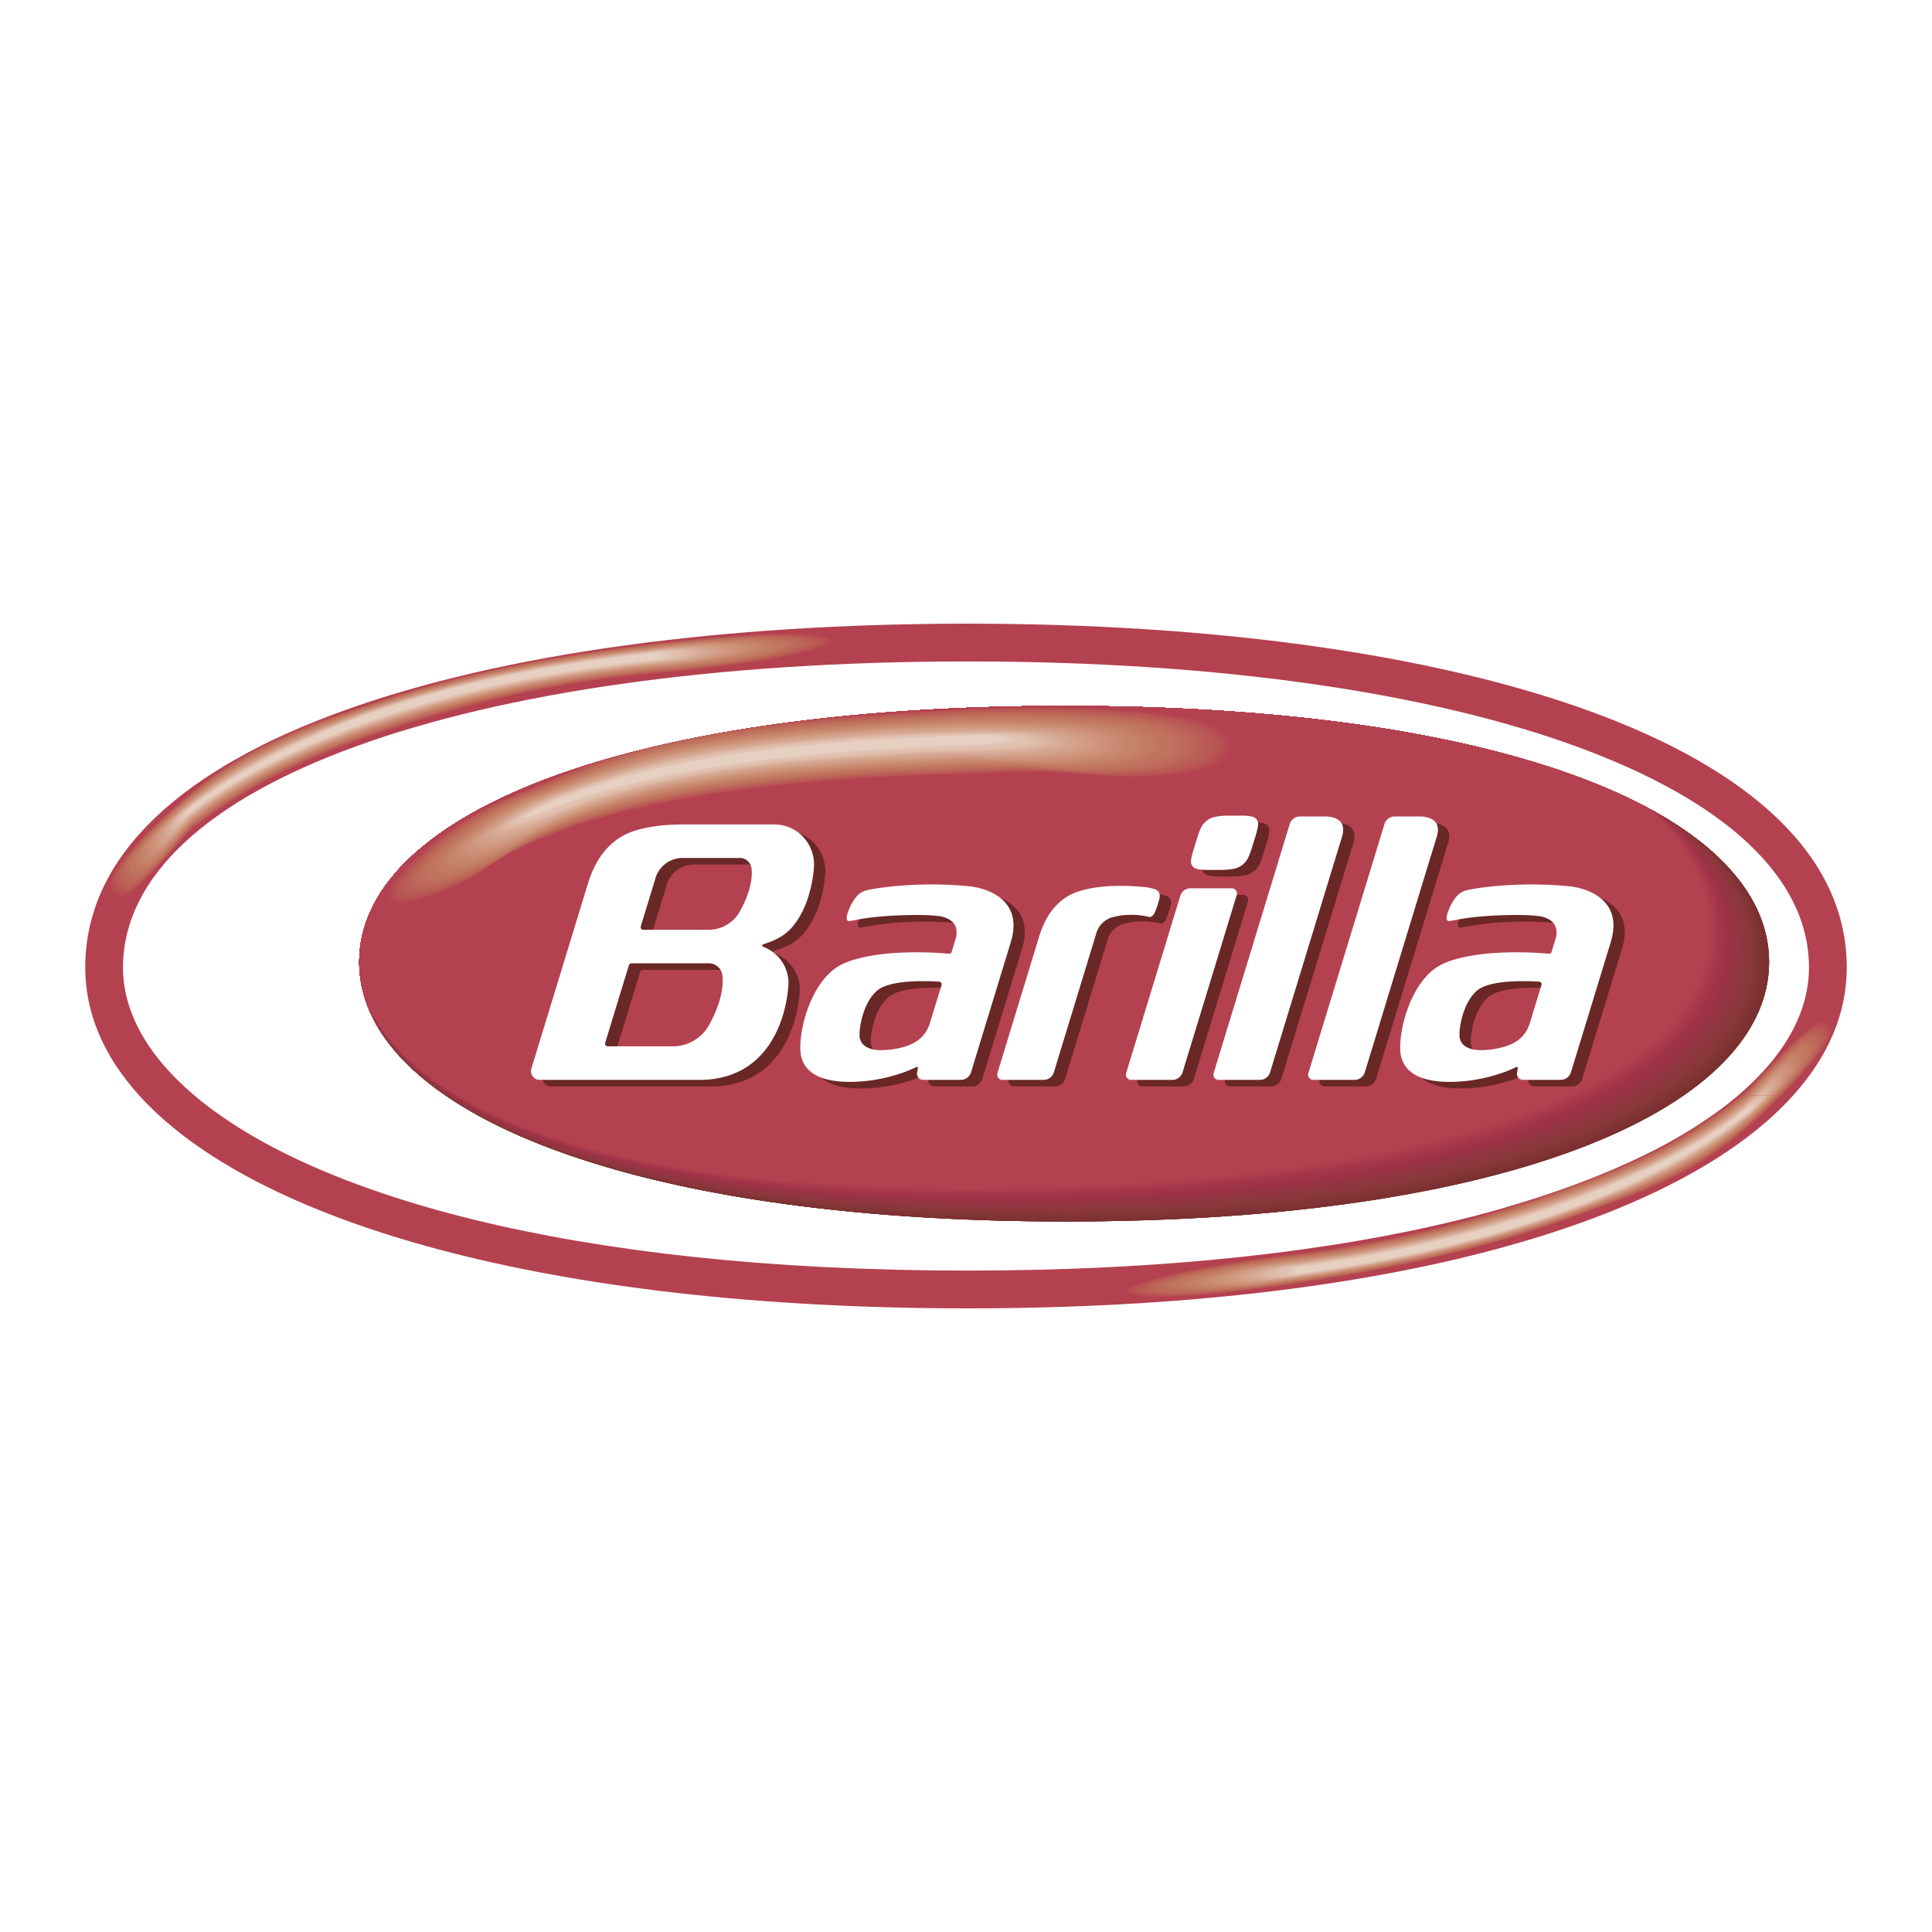 <?xml version="1.0" encoding="UTF-8"?> <svg xmlns="http://www.w3.org/2000/svg" width="2500" height="2500" viewBox="0 0 192.756 192.756"><path fill-rule="evenodd" clip-rule="evenodd" fill="#fff" d="M0 0h192.756v192.756H0V0z"></path><path d="M96.544 62.506c48.743 0 87.425 11.904 87.425 34.025 0 18.997-32.568 33.72-87.425 33.72-54.963 0-87.758-14.725-87.758-33.72 0-22.274 39.013-34.025 87.758-34.025z" fill="#fff"></path><path d="M13.861 109.265c-3.521-3.901-5.357-8.189-5.357-12.733 0-22.608 39.417-34.309 88.04-34.309 48.624 0 87.708 11.857 87.708 34.309 0 4.544-1.822 8.832-5.324 12.733-11.379 12.681-40.502 21.27-82.384 21.27-41.961-.001-71.233-8.59-82.683-21.27zm159.584 0c4.693-4.009 7.037-8.378 7.037-12.733 0-18.035-33.729-30.54-83.938-30.54-50.233 0-84.271 12.359-84.271 30.54 0 4.354 2.361 8.72 7.083 12.73 11.57 9.828 37.313 17.504 77.188 17.504 39.79 0 65.401-7.672 76.901-17.501z" fill-rule="evenodd" clip-rule="evenodd" fill="#b44150"></path><path d="M35.843 95.983c0 14.295 25.422 25.884 70.499 25.884 45.076 0 70.164-11.589 70.164-25.884 0-14.296-25.088-25.551-70.164-25.551-45.077 0-70.499 11.256-70.499 25.551z" fill="#762d2c"></path><path d="M35.843 95.983c0 14.295 25.422 25.884 70.499 25.884 45.076 0 70.164-11.589 70.164-25.884 0-14.296-25.088-25.551-70.164-25.551-45.077 0-70.499 11.256-70.499 25.551z" fill="#782e2d"></path><path d="M174.117 103.351c1.574-2.342 2.383-4.823 2.389-7.395-.033-14.283-25.117-25.524-70.164-25.524-45.077 0-70.499 11.255-70.499 25.551 0 14.295 25.422 25.884 70.499 25.884 37.004 0 60.533-7.811 67.775-18.516z" fill="#7a302f"></path><path d="M122.156 121.351c34.996-2.464 54.188-12.885 54.188-25.506 0-2.662-.852-5.219-2.52-7.62-7.572-10.405-30.967-17.792-67.482-17.792-45.077 0-70.499 11.255-70.499 25.551 0 14.295 25.422 25.884 70.499 25.884 5.582-.001 10.855-.18 15.814-.517z" fill="#7a3030"></path><path d="M88.796 121.226c5.394.393 11.163.595 17.299.58 45.047-.105 70.086-11.615 70.086-26.047 0-3.342-1.336-6.518-3.945-9.428-8.928-9.396-31.637-15.899-65.895-15.899-45.077 0-70.499 11.255-70.499 25.551.001 12.321 18.885 22.628 52.954 25.243z" fill="#7b3032"></path><path d="M74.443 119.539c9.068 1.433 19.624 2.207 31.563 2.171 45.006-.133 70.012-11.598 70.012-26.036 0-3.726-1.652-7.246-4.877-10.42-9.605-8.812-31.865-14.822-64.799-14.822-45.077 0-70.499 11.255-70.499 25.551 0 10.463 13.623 19.476 38.6 23.556z" fill="#7e3132"></path><path d="M65.179 117.68c10.845 2.558 24.512 3.992 40.733 3.936 44.969-.159 69.947-11.582 69.947-26.026 0-3.931-1.834-7.633-5.408-10.942-9.953-8.48-31.939-14.215-64.109-14.215-45.077 0-70.499 11.255-70.499 25.551 0 9.086 10.275 17.077 29.336 21.696z" fill="#7f3334"></path><path d="M58.664 115.864c11.662 3.638 27.542 5.736 47.159 5.655 44.93-.186 69.873-11.565 69.873-26.015 0-4.085-1.969-7.923-5.812-11.329-10.207-8.221-31.971-13.744-63.541-13.744-45.077 0-70.499 11.255-70.499 25.551-.001 7.992 7.944 15.134 22.82 19.882z" fill="#803334"></path><path d="M53.885 114.164c11.929 4.637 29.449 7.367 51.847 7.262 44.889-.214 69.803-11.552 69.803-26.007 0-4.196-2.07-8.132-6.111-11.607-10.395-8.02-31.979-13.38-63.082-13.38-45.077 0-70.499 11.255-70.499 25.551 0 7.087 6.251 13.507 18.042 18.181z" fill="#823435"></path><path d="M49.679 112.309c11.824 5.719 30.815 9.155 55.961 9.021 44.852-.239 69.73-11.535 69.73-25.995 0-4.267-2.129-8.265-6.291-11.783-10.521-7.875-31.973-13.12-62.738-13.12-45.077 0-70.499 11.255-70.499 25.551.001 6.191 4.772 11.872 13.837 16.326z" fill="#833437"></path><path d="M45.296 109.849c.187.119.375.239.567.357l.053.032c11.331 6.919 31.675 11.159 59.635 10.995 44.809-.266 69.662-11.517 69.662-25.983 0-4.327-2.182-8.377-6.449-11.932-10.633-7.745-31.961-12.886-62.422-12.886-45.077 0-70.499 11.255-70.499 25.551 0 5.102 3.24 9.857 9.453 13.866z" fill="#853539"></path><path d="M41.631 107.099c.102.09.203.179.307.267l.201.169c10.208 8.48 31.971 13.809 63.32 13.604 44.768-.293 69.592-11.5 69.592-25.974 0-4.38-2.229-8.477-6.588-12.062-10.73-7.624-31.945-12.669-62.121-12.669-45.077 0-70.499 11.255-70.499 25.551 0 3.978 1.972 7.746 5.788 11.114z" fill="#88373a"></path><path d="M39.418 104.865l.029.034c.1.117.206.233.31.349 8.914 9.785 31.622 16.037 65.609 15.796 44.73-.319 69.521-11.488 69.521-25.964 0-4.412-2.252-8.537-6.66-12.141-10.803-7.532-31.928-12.507-61.887-12.507-45.077 0-70.499 11.255-70.499 25.551.002 3.121 1.214 6.112 3.577 8.882z" fill="#88373a"></path><path d="M38.778 104.067c8.152 10.453 31.255 17.15 66.499 16.878 44.689-.345 69.451-11.467 69.451-25.95 0-4.44-2.271-8.589-6.721-12.21-10.869-7.447-31.91-12.353-61.666-12.353-45.077 0-70.499 11.255-70.499 25.551.001 2.825.997 5.54 2.936 8.084z" fill="#89383b"></path><path d="M38.268 103.362c7.682 10.851 30.984 17.788 66.917 17.489 44.65-.373 69.379-11.452 69.379-25.941 0-4.468-2.289-8.642-6.781-12.28-10.934-7.359-31.893-12.198-61.441-12.198-45.077 0-70.499 11.255-70.499 25.551 0 2.565.823 5.039 2.425 7.379z" fill="#8c363c"></path><path d="M37.865 102.744c7.259 11.202 30.716 18.337 67.23 18.012 44.609-.399 69.309-11.435 69.309-25.932 0-4.477-2.289-8.658-6.785-12.302-10.977-7.299-31.873-12.09-61.277-12.09-45.077 0-70.499 11.255-70.499 25.551 0 2.34.686 4.606 2.022 6.761z" fill="#8c363d"></path><path d="M37.653 102.396c7.029 11.401 30.556 18.614 67.349 18.265 44.572-.428 69.238-11.42 69.238-25.921 0-4.488-2.289-8.681-6.795-12.332-11.023-7.234-31.854-11.976-61.104-11.976-45.077 0-70.499 11.255-70.499 25.551.001 2.214.613 4.362 1.811 6.413z" fill="#8e373d"></path><path d="M37.459 102.05c6.8 11.6 30.384 18.89 67.453 18.512 44.531-.448 69.17-11.399 69.17-25.905 0-4.497-2.289-8.697-6.797-12.353-11.064-7.175-31.834-11.871-60.943-11.871-45.077 0-70.499 11.255-70.499 25.551 0 2.089.548 4.12 1.616 6.066z" fill="#8e373e"></path><path d="M37.303 101.764c6.615 11.768 30.243 19.105 67.517 18.706 44.49-.48 69.1-11.389 69.1-25.899 0-4.507-2.291-8.716-6.805-12.378-11.107-7.113-31.814-11.76-60.773-11.76-45.077 0-70.499 11.255-70.499 25.551 0 1.987.493 3.92 1.46 5.78z" fill="#8f353f"></path><path d="M37.241 101.638c6.554 11.841 30.179 19.159 67.485 18.736 44.453-.506 69.031-11.369 69.031-25.887 0-4.516-2.291-8.732-6.809-12.4-11.146-7.054-31.791-11.655-60.607-11.655-45.077 0-70.499 11.255-70.499 25.551.001 1.943.475 3.835 1.399 5.655z" fill="#923640"></path><path d="M37.172 101.499c6.484 11.923 30.109 19.225 67.466 18.78 44.412-.532 68.955-11.355 68.955-25.879 0-4.515-2.277-8.729-6.777-12.396-11.178-7.006-31.771-11.572-60.475-11.572-45.077 0-70.499 11.255-70.499 25.551.001 1.894.451 3.739 1.33 5.516z" fill="#933541"></path><path d="M37.015 101.179c6.272 12.113 29.942 19.477 67.532 19.005 44.373-.56 68.887-11.336 68.887-25.867 0-4.515-2.268-8.729-6.754-12.397-11.209-6.958-31.752-11.487-60.338-11.487-45.077 0-70.499 11.255-70.499 25.551 0 1.779.395 3.517 1.172 5.195z" fill="#943643"></path><path d="M36.973 101.082c6.234 12.172 29.891 19.501 67.482 19.005 44.334-.584 68.818-11.32 68.818-25.856 0-4.514-2.26-8.729-6.73-12.396-11.238-6.911-31.73-11.403-60.201-11.403-45.077 0-70.499 11.255-70.499 25.551 0 1.746.382 3.451 1.13 5.099z" fill="#973443"></path><path d="M36.936 100.997c6.207 12.226 29.847 19.514 67.43 18.996 44.295-.611 68.744-11.305 68.744-25.846 0-4.516-2.252-8.733-6.713-12.403-11.27-6.859-31.709-11.312-60.055-11.312-45.077 0-70.499 11.255-70.499 25.551 0 1.716.37 3.392 1.093 5.014z" fill="#973443"></path><path d="M36.887 100.884c6.157 12.294 29.787 19.554 67.389 19.012 44.254-.638 68.674-11.286 68.674-25.833 0-4.516-2.242-8.732-6.689-12.402-11.297-6.812-31.688-11.228-59.918-11.228-45.077 0-70.499 11.255-70.499 25.551-.001 1.675.353 3.312 1.043 4.9z" fill="#983244"></path><path d="M36.839 100.774c6.111 12.361 29.73 19.592 67.344 19.026 44.215-.665 68.604-11.271 68.604-25.824 0-4.513-2.23-8.727-6.658-12.396-11.324-6.767-31.664-11.149-59.787-11.149-45.077 0-70.499 11.255-70.499 25.551 0 1.639.338 3.24.996 4.792z" fill="#9b3245"></path><path d="M36.792 100.667c6.066 12.429 29.675 19.626 67.301 19.038 44.176-.692 68.533-11.255 68.533-25.813 0-4.505-2.215-8.713-6.613-12.377-11.346-6.729-31.643-11.082-59.672-11.082-45.077 0-70.499 11.255-70.499 25.551.001 1.599.322 3.163.95 4.683z" fill="#9b3245"></path><path d="M36.748 100.563c6.024 12.493 29.622 19.659 67.252 19.048 44.137-.72 68.463-11.239 68.463-25.805 0-4.5-2.199-8.703-6.574-12.365-11.369-6.687-31.621-11.009-59.547-11.009-45.077 0-70.499 11.255-70.499 25.551 0 1.563.304 3.093.905 4.58z" fill="#9d3346"></path><path d="M36.725 100.502c6.016 12.532 29.589 19.647 67.185 19.012 44.096-.743 68.393-11.223 68.393-25.792 0-4.493-2.184-8.691-6.533-12.35-11.391-6.647-31.598-10.94-59.428-10.94-45.077 0-70.499 11.255-70.499 25.551 0 1.542.298 3.052.882 4.519z" fill="#9f3347"></path><path d="M36.703 100.444c6.009 12.57 29.559 19.633 67.115 18.977 44.055-.774 68.32-11.207 68.32-25.785 0-4.489-2.17-8.682-6.496-12.338-11.414-6.605-31.574-10.866-59.301-10.866-45.077 0-70.499 11.255-70.499 25.551.001 1.522.292 3.012.861 4.461z" fill="#a13348"></path><path d="M36.684 100.394c6.009 12.6 29.532 19.609 67.042 18.93 44.018-.799 68.252-11.189 68.252-25.771 0-4.484-2.156-8.673-6.461-12.327-11.436-6.564-31.551-10.793-59.176-10.793-45.077 0-70.499 11.255-70.499 25.551.001 1.503.286 2.976.842 4.41z" fill="#a13348"></path><path d="M36.661 100.331c6 12.641 29.501 19.6 66.978 18.896 43.973-.824 68.178-11.171 68.178-25.76 0-4.478-2.141-8.662-6.418-12.312-11.457-6.524-31.529-10.723-59.057-10.723-45.077 0-70.499 11.255-70.499 25.551 0 1.483.278 2.934.818 4.348z" fill="#a43649"></path><path d="M36.64 100.274c5.995 12.678 29.472 19.582 66.905 18.857 43.938-.85 68.111-11.155 68.111-25.749 0-4.469-2.125-8.646-6.373-12.292-11.477-6.487-31.506-10.658-58.941-10.658-45.077 0-70.499 11.255-70.499 25.551 0 1.463.271 2.896.797 4.291z" fill="#a43649"></path><path d="M36.616 100.212c5.986 12.717 29.439 19.57 66.839 18.825 43.896-.878 68.039-11.138 68.039-25.741 0-4.459-2.105-8.627-6.322-12.268-11.494-6.452-31.482-10.596-58.83-10.596-45.077 0-70.499 11.255-70.499 25.551a12.1 12.1 0 0 0 .773 4.229z" fill="#a8394b"></path><path d="M36.593 100.149c5.976 12.755 29.405 19.562 66.77 18.791 43.859-.905 67.969-11.121 67.969-25.728 0-4.45-2.086-8.609-6.271-12.246-11.512-6.416-31.457-10.535-58.719-10.535-45.077 0-70.499 11.255-70.499 25.551 0 1.42.255 2.811.75 4.167z" fill="#a9394b"></path><path d="M36.574 100.097c5.974 12.789 29.377 19.542 66.698 18.748 43.818-.93 67.9-11.106 67.9-25.717 0-4.439-2.068-8.59-6.219-12.221-11.529-6.382-31.436-10.475-58.611-10.475-45.077 0-70.499 11.255-70.499 25.551 0 1.401.248 2.774.731 4.114z" fill="#a93b4b"></path><path d="M36.554 100.046c5.974 12.821 29.353 19.52 66.628 18.703 43.775-.957 67.828-11.089 67.828-25.707 0-4.43-2.053-8.574-6.172-12.199-11.547-6.346-31.41-10.412-58.496-10.412-45.077 0-70.499 11.255-70.499 25.551 0 1.384.24 2.74.711 4.064z" fill="#ac3e4d"></path><path d="M36.527 99.974c5.957 12.867 29.314 19.52 66.565 18.682 43.736-.986 67.756-11.074 67.756-25.696 0-4.422-2.035-8.558-6.125-12.179-11.562-6.31-31.385-10.348-58.381-10.348-45.077 0-70.499 11.255-70.499 25.551 0 1.357.231 2.689.684 3.99z" fill="#ae3e4d"></path><path d="M36.509 99.925c5.957 12.898 29.288 19.497 66.489 18.634 43.699-1.011 67.688-11.058 67.688-25.685 0-4.413-2.016-8.54-6.076-12.156-11.578-6.274-31.361-10.286-58.268-10.286-45.077 0-70.499 11.255-70.499 25.551 0 1.34.224 2.657.666 3.942z" fill="#b0414e"></path><path d="M36.498 99.891c5.97 12.919 29.271 19.456 66.41 18.572 43.66-1.037 67.617-11.039 67.617-25.675 0-4.401-1.998-8.52-6.025-12.129-11.594-6.24-31.336-10.226-58.158-10.226-45.077 0-70.499 11.255-70.499 25.551 0 1.328.221 2.632.655 3.907z" fill="#b1414f"></path><path d="M36.486 99.853c5.978 12.942 29.25 19.421 66.331 18.517 43.619-1.065 67.545-11.024 67.545-25.666 0-4.393-1.98-8.504-5.98-12.109-11.609-6.203-31.309-10.162-58.039-10.162-45.077 0-70.499 11.255-70.499 25.551a12.01 12.01 0 0 0 .642 3.869z" fill="#b2414f"></path><path d="M36.475 99.818c5.99 12.963 29.232 19.38 66.25 18.454 43.582-1.089 67.477-11.008 67.477-25.655 0-4.379-1.961-8.479-5.924-12.078-11.621-6.171-31.283-10.108-57.936-10.108-45.077 0-70.499 11.255-70.499 25.551 0 1.305.214 2.584.632 3.836z" fill="#b44150"></path><path d="M96.875 70.627c6.73-.333 20.015-.174 24.07 1.585 1.229.533 3.094 1.267 1.941 3.125-1.152 1.859-6.42 2.658-13.219 2.061-6.797-.597-7.854-.233-13.339-.101-29.582.708-42.565 5.377-48.858 10.016-2.672 1.969-11.981 5.312-8.162.517 4.361-5.476 10.956-8.137 10.956-8.137 2.671-1.126 4.918-2.104 7.048-2.961 7.926-2.633 17.945-4.563 29.896-5.551 2.883-.193 6.082-.377 9.667-.554z" fill="#b44150"></path><path d="M39.635 87.675c1.109-1.411 2.432-2.652 3.7-3.681 3.569-2.888 7.088-4.31 7.123-4.319 2.997-1.261 5.459-2.334 7.831-3.257 6.953-2.212 15.445-3.898 25.374-4.908 3.652-.286 7.874-.545 12.845-.793 6.683-.334 19.769-.189 23.868 1.524 1.199.52 3.064 1.231 1.959 3.057-.506.862-2.016 1.488-4.049 1.851-2.344.41-5.484.486-9.047.18-6.709-.578-7.809-.218-13.228-.083-29.114.712-41.983 5.301-48.287 9.882-1.809 1.324-6.643 3.273-8.341 2.883-.776-.186-.916-.856.252-2.336z" fill="#b54851"></path><path d="M39.96 87.519c1.069-1.378 2.41-2.61 3.646-3.613 3.511-2.832 6.978-4.229 7.045-4.251 3.328-1.397 5.999-2.561 8.627-3.546 6.126-1.866 13.395-3.335 21.741-4.311 4.136-.367 9.07-.689 15.122-.992 6.633-.337 19.523-.202 23.664 1.463 1.168.507 3.037 1.198 1.977 2.986-.469.854-2.043 1.466-4.027 1.819-2.332.404-5.436.479-8.951.183-6.613-.561-7.762-.204-13.111-.067-28.644.716-41.399 5.227-47.716 9.75-1.791 1.298-6.531 3.208-8.213 2.838-.756-.18-.931-.815.196-2.259z" fill="#b84f52"></path><path d="M40.287 87.361c1.029-1.342 2.385-2.568 3.589-3.546 3.455-2.771 6.865-4.146 6.965-4.182 3.676-1.54 6.554-2.793 9.471-3.833 5.323-1.551 11.474-2.809 18.406-3.717 4.499-.451 10.012-.833 17.056-1.189 6.581-.339 19.274-.215 23.458 1.402 1.139.494 3.012 1.165 1.996 2.918-.436.845-2.076 1.444-4.004 1.789-2.316.393-5.387.47-8.854.183-6.523-.543-7.711-.191-12.999-.051-28.176.72-40.815 5.152-47.145 9.615-1.774 1.275-6.418 3.146-8.084 2.797-.734-.175-.942-.777.145-2.186z" fill="#b95554"></path><path d="M40.613 87.204c.988-1.308 2.361-2.527 3.535-3.479 3.396-2.713 6.753-4.064 6.888-4.11 4.063-1.698 7.154-3.045 10.42-4.14 4.46-1.237 9.473-2.276 15.017-3.083 4.807-.549 10.854-.997 18.936-1.407 6.533-.343 19.025-.23 23.252 1.339 1.109.48 2.984 1.13 2.016 2.849-.4.835-2.105 1.423-3.986 1.757-2.297.385-5.334.461-8.752.185-6.432-.524-7.666-.177-12.883-.036-27.707.726-40.232 5.079-46.574 9.484-1.755 1.25-6.306 3.082-7.956 2.753-.718-.171-.962-.74.087-2.112z" fill="#b95955"></path><path d="M40.938 87.046c.947-1.274 2.338-2.483 3.479-3.411 3.342-2.654 6.642-3.984 6.81-4.041 4.513-1.881 7.831-3.327 11.548-4.476 3.519-.922 7.366-1.725 11.527-2.393 5.063-.666 11.58-1.183 20.737-1.651 6.486-.345 18.781-.244 23.052 1.277 1.078.468 2.955 1.097 2.033 2.78-.367.828-2.137 1.401-3.965 1.727-2.287.376-5.285.452-8.654.185-6.342-.506-7.621-.162-12.771-.018-27.238.729-39.65 5.002-46.003 9.35-1.737 1.227-6.195 3.02-7.825 2.71-.697-.166-.974-.701.032-2.039z" fill="#ba5d55"></path><path d="M41.265 86.889c.906-1.239 2.314-2.443 3.423-3.344 3.284-2.596 6.53-3.902 6.73-3.973 5.121-2.13 8.712-3.696 13.129-4.901a119.69 119.69 0 0 1 7.077-1.491c5.349-.849 12.391-1.467 23.05-2.018 6.435-.348 18.531-.258 22.843 1.217 1.049.455 2.932 1.064 2.055 2.71-.33.819-2.164 1.378-3.943 1.696-2.271.368-5.232.444-8.561.185-6.246-.486-7.566-.146-12.653-.001-26.768.733-39.064 4.929-45.43 9.217-1.722 1.203-6.084 2.956-7.698 2.667-.677-.162-.988-.663-.022-1.964z" fill="#ba6157"></path><path d="M41.59 86.733c.866-1.207 2.292-2.403 3.368-3.276 3.227-2.539 6.417-3.823 6.651-3.904 12.161-5.044 15.731-6.898 42.697-8.302 6.385-.351 18.287-.271 22.641 1.155 1.02.442 2.904 1.029 2.074 2.643-.297.81-2.195 1.355-3.924 1.664-2.256.358-5.184.436-8.459.187-6.154-.468-7.525-.133-12.542.015-26.3.738-38.482 4.854-44.86 9.083-1.702 1.18-5.971 2.894-7.569 2.625-.657-.157-1.004-.625-.077-1.89z" fill="#bd6558"></path><path d="M41.916 86.575c.826-1.171 2.267-2.359 3.313-3.209 3.17-2.479 6.306-3.741 6.573-3.833 11.993-4.962 15.682-6.805 42.138-8.192 6.334-.352 18.041-.283 22.439 1.094.986.429 2.873.995 2.09 2.573-.262.802-2.225 1.334-3.9 1.633-2.24.35-5.135.426-8.361.188-6.066-.45-7.48-.12-12.429.032-25.83.741-37.899 4.779-44.29 8.95-1.685 1.154-5.859 2.829-7.439 2.58-.641-.152-1.02-.586-.134-1.816z" fill="#be6859"></path><path d="M42.243 86.418c.784-1.139 2.243-2.319 3.256-3.142 3.113-2.422 6.193-3.659 6.495-3.765 11.827-4.88 15.632-6.709 41.578-8.083 6.285-.354 17.792-.298 22.234 1.034.957.416 2.85.961 2.109 2.504-.227.791-2.252 1.311-3.879 1.601-2.229.342-5.086.417-8.264.189-5.975-.433-7.43-.104-12.313.049-25.363.744-37.316 4.704-43.719 8.816-1.667 1.13-5.747 2.768-7.312 2.537-.617-.145-1.032-.546-.185-1.74z" fill="#be6c5b"></path><path d="M42.568 86.261c.745-1.103 2.221-2.276 3.202-3.075 3.056-2.362 6.082-3.578 6.416-3.695 11.659-4.798 15.582-6.615 41.019-7.973 6.236-.357 17.548-.311 22.029.971.928.404 2.822.929 2.129 2.435-.191.785-2.281 1.29-3.857 1.571-2.211.334-5.033.409-8.166.19-5.881-.413-7.383-.092-12.199.065-24.894.748-36.732 4.629-43.148 8.685-1.649 1.106-5.635 2.702-7.181 2.494-.601-.142-1.05-.51-.244-1.668z" fill="#bf6f5c"></path><path d="M42.895 86.104c.702-1.07 2.197-2.235 3.146-3.008 2.997-2.304 5.969-3.498 6.338-3.624 11.491-4.717 15.532-6.522 40.46-7.864 6.188-.359 17.299-.324 21.824.909.896.389 2.795.895 2.148 2.367-.156.774-2.312 1.268-3.838 1.539-2.197.325-4.982.401-8.068.191-5.791-.396-7.336-.077-12.085.082-24.423.753-36.148 4.554-42.576 8.55-1.632 1.083-5.522 2.641-7.052 2.452-.581-.139-1.063-.472-.297-1.594z" fill="#c0735e"></path><path d="M43.22 85.948c.662-1.036 2.173-2.195 3.092-2.941 2.94-2.247 5.857-3.417 6.258-3.556 11.324-4.634 15.483-6.426 39.902-7.754 6.137-.362 17.055-.339 21.622.848.869.376 2.77.861 2.166 2.297-.123.766-2.344 1.246-3.816 1.509-2.184.315-4.93.391-7.971.191-5.697-.377-7.287-.062-11.969.097-23.955.758-35.566 4.48-42.006 8.419-1.614 1.059-5.41 2.578-6.923 2.407-.564-.132-1.08-.432-.355-1.517z" fill="#c07460"></path><path d="M43.546 85.79c.623-1.001 2.149-2.152 3.037-2.873 2.883-2.188 5.743-3.335 6.179-3.486 11.157-4.551 15.434-6.333 39.344-7.644 6.087-.366 16.806-.353 21.416.786.838.365 2.742.827 2.186 2.229-.084.756-2.373 1.222-3.797 1.476-2.168.309-4.877.385-7.869.194-5.605-.358-7.241-.049-11.857.114-23.486.761-34.982 4.405-41.434 8.286-1.597 1.035-5.299 2.514-6.797 2.365-.542-.131-1.094-.396-.408-1.447z" fill="#c07661"></path><path d="M43.872 85.633c.582-.968 2.126-2.11 2.982-2.806 2.826-2.128 5.633-3.253 6.101-3.417 10.989-4.468 15.385-6.237 38.784-7.536 6.039-.366 16.558-.364 21.212.726.811.351 2.717.793 2.207 2.159-.055.747-2.406 1.203-3.779 1.447-2.152.3-4.828.374-7.773.194-5.514-.339-7.192-.034-11.741.131-23.016.766-34.397 4.33-40.862 8.151-1.579 1.012-5.187 2.452-6.666 2.322-.525-.124-1.11-.357-.465-1.371z" fill="#c37a63"></path><path d="M44.198 85.477c.541-.934 2.102-2.07 2.926-2.738 2.769-2.072 5.52-3.173 6.023-3.348 10.823-4.388 15.333-6.144 38.225-7.426 5.987-.37 16.312-.379 21.007.664.779.339 2.688.76 2.225 2.091-.018.738-2.434 1.179-3.752 1.415-2.141.289-4.781.366-7.678.195-5.422-.321-7.146-.021-11.628.148-22.547.769-33.814 4.255-40.291 8.018-1.561.986-5.077 2.389-6.539 2.278-.505-.121-1.124-.32-.518-1.297z" fill="#c37b65"></path><path d="M44.524 85.318c.499-.899 2.079-2.027 2.871-2.671 2.712-2.012 5.408-3.092 5.943-3.278 10.655-4.305 15.285-6.049 37.667-7.315 5.94-.372 16.063-.394 20.804.601.748.325 2.658.728 2.244 2.022.016.73-2.463 1.157-3.734 1.384-2.125.28-4.729.356-7.576.197-5.33-.304-7.1-.006-11.515.163-22.079.774-33.231 4.181-39.72 7.886-1.544.962-4.964 2.324-6.41 2.235-.484-.115-1.139-.281-.574-1.224z" fill="#c47f67"></path><path d="M44.85 85.162c.459-.866 2.055-1.985 2.816-2.605 2.654-1.953 5.296-3.009 5.865-3.208 10.489-4.223 15.236-5.956 37.11-7.207 5.886-.375 15.817-.407 20.598.541.719.312 2.633.692 2.262 1.953.053.72-2.492 1.136-3.711 1.353-2.109.273-4.678.35-7.482.199-5.238-.286-7.052.007-11.397.18-21.61.777-32.65 4.106-39.151 7.752-1.526.939-4.851 2.262-6.281 2.192-.465-.111-1.154-.245-.629-1.15z" fill="#c6836a"></path><path d="M45.174 85.006c.419-.833 2.033-1.945 2.762-2.537 2.599-1.896 5.184-2.93 5.787-3.139 10.321-4.142 15.186-5.862 36.549-7.099 5.84-.377 15.572-.419 20.394.479.688.299 2.607.658 2.279 1.884.09.71-2.52 1.113-3.688 1.321-2.096.265-4.629.34-7.385.2-5.147-.267-7.003.022-11.283.197-21.141.78-32.065 4.031-38.577 7.618-1.509.916-4.741 2.199-6.154 2.149-.444-.105-1.166-.203-.684-1.073z" fill="#c7846b"></path><path d="M45.503 84.848c.377-.798 2.007-1.903 2.704-2.469 2.54-1.836 5.072-2.849 5.708-3.07 10.154-4.057 15.137-5.766 35.99-6.988 5.792-.378 15.326-.435 20.189.419.662.286 2.582.625 2.301 1.814.123.703-2.553 1.092-3.672 1.291-2.076.254-4.57.331-7.283.2-5.052-.25-6.956.035-11.168.214-20.672.783-31.482 3.956-38.007 7.483-1.491.893-4.627 2.138-6.024 2.107-.426-.102-1.185-.166-.738-1.001z" fill="#c7866e"></path><path d="M45.827 84.691c.337-.764 1.984-1.861 2.65-2.403 2.483-1.778 4.959-2.767 5.629-2.999 9.988-3.976 15.087-5.672 35.432-6.879 5.74-.381 15.077-.448 19.985.356.629.274 2.553.591 2.318 1.747.158.694-2.58 1.069-3.648 1.26-2.064.247-4.521.323-7.186.201-4.962-.229-6.909.05-11.055.23-20.204.791-30.899 3.882-37.436 7.353-1.472.868-4.517 2.074-5.896 2.062-.406-.098-1.198-.131-.793-.928z" fill="#ca8b72"></path><path d="M46.154 84.534c.295-.73 1.96-1.819 2.594-2.335 2.426-1.72 4.848-2.686 5.55-2.931 9.82-3.894 15.037-5.578 34.873-6.77 5.691-.384 14.831-.462 19.784.296.598.259 2.523.555 2.336 1.676.193.685-2.611 1.047-3.627 1.229-2.051.236-4.475.312-7.088.201-4.873-.212-6.864.064-10.943.246-19.734.793-30.314 3.808-36.865 7.22-1.455.842-4.403 2.009-5.765 2.019-.388-.091-1.213-.089-.849-.851z" fill="#cb8c74"></path><path d="M46.479 84.376c.255-.695 1.938-1.777 2.54-2.267 2.369-1.661 4.736-2.605 5.472-2.861 9.652-3.812 14.987-5.484 34.314-6.661 5.643-.386 14.583-.475 19.578.234.568.247 2.498.523 2.354 1.607.23.677-2.637 1.027-3.605 1.198-2.033.23-4.424.305-6.988.204-4.779-.192-6.816.078-10.829.263-19.264.796-29.731 3.733-36.292 7.086-1.439.819-4.292 1.947-5.638 1.976-.37-.087-1.229-.052-.906-.779z" fill="#cd9078"></path><path d="M46.806 84.22c.213-.662 1.913-1.737 2.483-2.201 2.312-1.604 4.624-2.524 5.395-2.792 9.485-3.729 14.937-5.389 33.754-6.551 5.592-.389 14.337-.489 19.375.173.539.232 2.471.489 2.373 1.538.262.667-2.668 1.003-3.586 1.165-2.02.222-4.375.297-6.891.206-4.688-.176-6.768.091-10.713.279-18.795.8-29.149 3.657-35.723 6.953-1.42.795-4.18 1.883-5.508 1.933-.348-.081-1.244-.013-.959-.703z" fill="#ce927b"></path><path d="M47.132 84.062c.174-.628 1.889-1.695 2.428-2.133 2.254-1.544 4.511-2.443 5.313-2.722 9.319-3.647 14.89-5.295 33.197-6.442 5.543-.39 14.093-.502 19.171.112.51.22 2.443.454 2.393 1.469.295.659-2.701.982-3.564 1.136-2.004.211-4.324.286-6.793.207-4.599-.157-6.723.105-10.6.295-18.328.805-28.566 3.583-35.152 6.819-1.403.771-4.069 1.821-5.38 1.891-.329-.08-1.257.023-1.013-.632z" fill="#ce967e"></path><path d="M47.458 83.906c.133-.595 1.865-1.654 2.371-2.066 2.199-1.486 4.402-2.361 5.237-2.652 9.152-3.566 14.84-5.201 32.639-6.333 5.493-.393 13.842-.517 18.965.05.479.208 2.418.421 2.414 1.401.332.65-2.734.96-3.543 1.104-1.99.204-4.275.279-6.697.206-4.504-.138-6.675.121-10.486.312-17.858.81-27.982 3.508-34.58 6.686-1.386.748-3.957 1.758-5.251 1.848-.311-.074-1.274.062-1.069-.556z" fill="#d19a82"></path><path d="M47.783 83.748c.092-.559 1.843-1.611 2.317-1.997a24.23 24.23 0 0 1 5.159-2.583c8.984-3.485 14.789-5.107 32.079-6.224 5.443-.396 13.598-.528 18.762-.013.449.196 2.389.389 2.432 1.332.365.642-2.76.938-3.523 1.074-1.977.194-4.223.271-6.598.208-4.413-.121-6.627.134-10.371.329-17.389.812-27.398 3.433-34.009 6.553-1.367.722-3.844 1.694-5.124 1.803-.291-.069-1.286.1-1.124-.482z" fill="#d29c85"></path><path d="M48.109 83.591c.052-.525 1.818-1.57 2.262-1.93a24.336 24.336 0 0 1 5.078-2.514c8.818-3.401 14.741-5.013 31.52-6.114 5.395-.398 13.353-.543 18.558-.073.422.182 2.363.354 2.451 1.262.4.632-2.789.916-3.502 1.043a56.412 56.412 0 0 1-6.5.208c-4.32-.101-6.58.149-10.257.345-16.921.816-26.816 3.36-33.438 6.421-1.35.699-3.731 1.632-4.993 1.76-.272-.064-1.302.138-1.179-.408z" fill="#d29f89"></path><path d="M48.435 83.435c.011-.491 1.795-1.529 2.208-1.863a24.585 24.585 0 0 1 5-2.446c8.651-3.317 14.691-4.917 30.961-6.003 5.346-.401 13.104-.557 18.354-.135.391.168 2.336.319 2.469 1.194.436.623-2.818.893-3.479 1.011a59.254 59.254 0 0 1-6.402.209c-4.231-.083-6.534.164-10.143.362-16.452.821-26.233 3.285-32.867 6.286-1.332.677-3.622 1.569-4.866 1.718-.253-.06-1.318.178-1.235-.333z" fill="#d3a38c"></path><path d="M48.761 83.278c-.03-.458 1.771-1.488 2.151-1.797a24.668 24.668 0 0 1 4.922-2.374c8.483-3.238 14.641-4.824 30.404-5.895 5.294-.404 12.857-.57 18.148-.196.357.155 2.309.286 2.488 1.124.471.614-2.85.871-3.459.979-1.934.169-4.07.244-6.305.211-4.138-.064-6.487.176-10.029.378-15.982.824-25.65 3.209-32.294 6.153-1.315.652-3.51 1.505-4.737 1.673-.233-.051-1.334.218-1.289-.256z" fill="#d4a58e"></path><path d="M49.087 83.121c-.071-.424 1.747-1.446 2.095-1.73 1.914-1.194 3.84-1.956 4.844-2.304 8.315-3.155 14.592-4.73 29.844-5.786 5.246-.405 12.61-.585 17.944-.257.328.143 2.285.252 2.508 1.055.508.605-2.879.851-3.438.95a67.637 67.637 0 0 1-6.207.211c-4.046-.046-6.439.191-9.914.395-15.514.83-25.066 3.135-31.726 6.021-1.296.627-3.396 1.441-4.607 1.631-.212-.051-1.346.252-1.343-.186z" fill="#d5a993"></path><path d="M49.413 82.964c-.111-.391 1.725-1.406 2.041-1.663 1.854-1.136 3.728-1.875 4.766-2.236 8.148-3.072 14.541-4.635 29.284-5.675 5.195-.408 12.362-.597 17.741-.319.299.13 2.258.22 2.527.986.541.597-2.91.827-3.418.919-1.904.15-3.971.225-6.108.212-3.956-.028-6.392.206-9.801.413-15.045.832-24.482 3.059-31.154 5.887-1.279.603-3.284 1.378-4.479 1.587-.193-.046-1.362.291-1.399-.111z" fill="#d7ab97"></path><path d="M49.739 82.807c-.152-.355 1.701-1.363 1.984-1.595 1.799-1.078 3.616-1.794 4.687-2.167 7.981-2.989 14.492-4.54 28.726-5.566 5.146-.411 12.117-.611 17.537-.379.27.116 2.229.184 2.545.917.578.587-2.938.805-3.398.886a78.151 78.151 0 0 1-6.009.214c-3.862-.009-6.343.22-9.686.429-14.576.835-23.898 2.985-30.583 5.754-1.261.579-3.174 1.316-4.349 1.544-.174-.042-1.377.328-1.454-.037z" fill="#d8af9b"></path><path d="M50.064 82.65c-.191-.322 1.677-1.322 1.931-1.529 1.74-1.019 3.503-1.713 4.606-2.096 7.814-2.907 14.442-4.447 28.167-5.457 5.098-.413 11.871-.624 17.334-.442.238.104 2.201.151 2.562.85.611.578-2.967.783-3.373.855a87.207 87.207 0 0 1-5.914.214c-3.77.01-6.297.234-9.572.445-14.106.841-23.316 2.911-30.012 5.62-1.245.556-3.061 1.254-4.222 1.501-.151-.036-1.389.368-1.507.039z" fill="#ddb6a2"></path><path d="M50.39 82.492c-.233-.287 1.654-1.28 1.876-1.46 1.684-.961 3.39-1.632 4.528-2.027 7.647-2.824 14.394-4.352 27.608-5.347 5.049-.416 11.623-.638 17.128-.504.211.091 2.176.118 2.584.78.646.57-3 .762-3.354.825a99.015 99.015 0 0 1-5.817.215c-3.678.027-6.25.249-9.456.46-13.639.846-22.734 2.838-29.442 5.488-1.225.533-2.948 1.19-4.092 1.459-.133-.031-1.404.406-1.563.111z" fill="#dfb8a5"></path><path d="M50.715 82.336c-.272-.254 1.632-1.24 1.822-1.393 1.626-.903 3.278-1.552 4.451-1.958 7.479-2.743 14.343-4.257 27.048-5.237 4.999-.419 11.378-.653 16.925-.566.182.078 2.148.084 2.6.711.682.561-3.025.739-3.33.794-1.846.116-3.771.191-5.718.217-3.587.046-6.202.262-9.344.478C72 76.23 63.02 78.142 56.3 80.736c-1.208.507-2.837 1.127-3.963 1.416-.117-.029-1.423.442-1.622.184z" fill="#e0bcaa"></path><path d="M51.042 82.18c-.314-.221 1.605-1.198 1.765-1.326 1.569-.844 3.167-1.47 4.372-1.889 7.312-2.659 14.293-4.164 26.49-5.127 4.949-.421 11.127-.667 16.719-.627.15.066 2.121.05 2.621.642.715.552-3.059.718-3.312.763-1.828.109-3.718.182-5.617.218-3.497.064-6.157.276-9.229.494-12.701.852-21.567 2.688-28.301 5.222-1.189.484-2.723 1.063-3.833 1.371-.097-.024-1.436.478-1.675.259z" fill="#e1c0af"></path><path d="M51.37 82.022c-.356-.188 1.582-1.156 1.709-1.26 1.511-.785 3.054-1.387 4.292-1.818 7.146-2.579 14.245-4.07 25.932-5.018 4.899-.424 10.883-.681 16.514-.689.123.052 2.098.015 2.643.573.75.543-3.088.694-3.291.731-1.814.098-3.667.174-5.52.219-3.405.082-6.111.29-9.117.511-12.231.855-20.982 2.612-27.728 5.088-1.173.46-2.614 1.001-3.706 1.329-.077-.018-1.452.52-1.728.334z" fill="#e2c2b1"></path><path d="M51.694 81.864c-.396-.152 1.559-1.113 1.655-1.19 1.456-.728 2.942-1.308 4.214-1.749 6.978-2.497 14.194-3.976 25.372-4.91 4.85-.426 10.636-.693 16.313-.75.088.039 2.066-.018 2.656.505.787.533-3.113.672-3.27.7-1.8.09-3.615.165-5.419.22-3.313.1-6.063.304-9.002.528-11.763.86-20.4 2.536-27.158 4.954-1.154.436-2.499.938-3.576 1.286-.058-.015-1.466.557-1.785.406z" fill="#dfc2b3"></path><path d="M52.021 81.708c-.437-.119 1.535-1.073 1.599-1.124a40.26 40.26 0 0 1 4.135-1.68c6.811-2.415 14.145-3.882 24.814-4.801 4.8-.428 10.389-.708 16.109-.811.059.026 2.039-.052 2.678.435.818.526-3.148.651-3.252.669-1.784.083-3.564.157-5.323.223-3.221.119-6.015.318-8.887.544-11.292.863-19.816 2.461-26.584 4.821-1.138.411-2.389.875-3.449 1.243-.04-.011-1.482.595-1.84.481z" fill="#e0c5b6"></path><path d="M52.346 81.55c-.477-.083 1.513-1.031 1.545-1.057a47.153 47.153 0 0 1 4.055-1.609c6.645-2.333 14.096-3.788 24.257-4.692 4.75-.431 10.142-.721 15.901-.872.031.013 2.016-.085 2.697.365.857.519-3.176.631-3.227.639-1.771.073-3.517.147-5.226.224-3.128.136-5.968.332-8.773.56-10.824.867-19.233 2.387-26.015 4.688-1.119.387-2.276.811-3.318 1.198-.021-.003-1.498.635-1.896.556z" fill="#e6cbbd"></path><path d="M54.16 80.405c10.294-4.423 23.131-6.361 43.375-7.057 0 0 1.986-.119 2.715.298.889.507-3.205.607-3.205.607-19.072.7-32.488 2.569-42.423 6.512 0 0-1.51.672-1.95.629-.518-.051 1.488-.989 1.488-.989z" fill="#e7cfc1"></path><path d="M146.736 103.8c0 .03.004.055.006.065 0 0-.285 1.969 3.178 1.488 0 0 .348-.03.861-.154 1.049-.236 1.875-.651 2.434-1.401h.002c.215-.292.395-.637.529-1.04l1.172-3.831a.26.26 0 0 0-.187-.328c-.004 0-4.699-.388-6.201.854-1.503 1.248-1.805 3.853-1.794 4.347zm-23.841-16.353a7.494 7.494 0 0 0 1.311-.109 2.002 2.002 0 0 0 1.445-1.104c.139-.295.266-.624.379-1l.432-1.412c.09-.305.146-.571.176-.803.061-.467-.17-.805-.627-.899a5.157 5.157 0 0 0-1.014-.089h-1.289a7.617 7.617 0 0 0-1.311.108 2.005 2.005 0 0 0-1.449 1.103 7.575 7.575 0 0 0-.377 1.001l-.432 1.411a4.982 4.982 0 0 0-.178.804c-.055.468.172.806.627.899a5.2 5.2 0 0 0 1.016.09h1.291zm-47.913 4.074a3.578 3.578 0 0 1-3.154 1.897h-6.39l-.128.003a.268.268 0 0 1-.252-.354l.045-.151 1.388-4.545a2.836 2.836 0 0 1 2.733-2.119h5.717c.565 0 1.038.405 1.146.944-.001 0 .389 1.589-1.105 4.325zm68.09 6.962c.279-.358.586-.688.92-.97.895-.76 2.076-1.142 3.467-1.422 3.684-.753 8.221-.281 8.221-.281a.259.259 0 0 0 .246-.184l.379-1.242c.66-2.153-1.678-2.338-1.678-2.338-.43-.044-.846-.071-1.242-.086-3.23-.085-5.74.239-6.609.4l-.783.145-.156.029c-.348.092-.428-.15-.365-.477 0-.005.16-.856.793-1.728.283-.397.568-.744 1.525-.93 1.094-.213 5.15-.811 10.006-.307 0 0 5.592.48 4.027 5.576l-1.166 3.814-1.625 5.316-1.17 3.834c-.135.44-.539.758-1.016.758h-3.77a.615.615 0 0 1-.611-.621s.002-.066.01-.113l.086-.43c.004-.081-.047-.129-.104-.129a.142.142 0 0 0-.061.02c-2.383 1.162-4.961 1.383-4.961 1.383-5.992.617-6.537-1.975-6.602-2.985a8.279 8.279 0 0 1 .1-1.718c.253-1.696.952-3.789 2.139-5.314zm-2.986 0l4.387-14.36c.52-1.707-.852-1.976-1.57-2.011h-2.635a1.07 1.07 0 0 0-1.016.757l-4.77 15.614-1.623 5.316-1.199 3.921a.517.517 0 0 0 .491.671h4.127c.475 0 .879-.317 1.016-.758l1.168-3.834 1.624-5.316zm-9.451 0l4.389-14.36c.518-1.707-.854-1.976-1.572-2.011h-2.633c-.48 0-.883.319-1.016.757l-4.77 15.614-1.625 5.316-1.199 3.921a.652.652 0 0 0-.02.151c0 .287.229.52.51.52h4.127a1.06 1.06 0 0 0 1.014-.758l1.172-3.834 1.623-5.316zm-14.336 0l2.582-8.448a1.066 1.066 0 0 1 1.014-.758l4.127.002a.516.516 0 0 1 .491.669l-2.607 8.535-1.623 5.316-1.17 3.834c-.133.44-.541.758-1.018.758h-4.125a.515.515 0 0 1-.512-.52.55.55 0 0 1 .02-.151l1.199-3.921 1.622-5.316zm-12.84 0l1.361-4.457c.754-2.405 2.078-3.788 3.762-4.386l.043-.016c1.232-.42 3.314-.787 6.623-.479 0 0 .678.056 1.201.263 0 0 .533.193.35.926 0 0-.248.901-.436 1.294-.137.331-.365.583-.662.49a7.263 7.263 0 0 0-1.826-.194 7.339 7.339 0 0 0-1.746.239 2.313 2.313 0 0 0-1.605 1.537l-1.459 4.783-1.623 5.316-1.172 3.834c-.135.44-.541.758-1.016.758h-4.129a.516.516 0 0 1-.51-.52c0-.051.008-.102.021-.151l1.199-3.921 1.624-5.316zm-20.24 0c.28-.358.585-.688.92-.97.894-.76 2.079-1.142 3.467-1.422 3.683-.753 8.221-.281 8.221-.281a.257.257 0 0 0 .245-.184l.377-1.242c.662-2.153-1.674-2.338-1.674-2.338a19.664 19.664 0 0 0-1.243-.086c-3.232-.085-5.74.239-6.607.4l-.786.145-.157.029c-.347.092-.426-.15-.365-.477 0-.005.161-.856.79-1.728.289-.397.571-.744 1.528-.93 1.093-.213 5.152-.811 10.007-.307 0 0 5.594.48 4.023 5.576l-1.166 3.814-1.619 5.318-1.172 3.834c-.135.44-.539.758-1.017.758h-3.767a.619.619 0 0 1-.614-.621s.002-.066.013-.113l.084-.43c.003-.081-.044-.129-.103-.129a.134.134 0 0 0-.061.02c-2.382 1.162-4.961 1.383-4.961 1.383-5.992.617-6.536-1.975-6.601-2.985-.032-.478 0-1.069.098-1.718.254-1.698.953-3.791 2.14-5.316zm-9.988.199c-.033.828-.282 2.258-1.33 4.179a4.13 4.13 0 0 1-.688.939h-.003a4.118 4.118 0 0 1-2.96 1.246h-6.49a.27.27 0 0 1-.256-.347l.274-.899 1.625-5.316.468-1.529a.267.267 0 0 1 .254-.191h7.73c.654 0 1.201.47 1.327 1.094.064.261.059.551.049.824zm6.553-.203a3.886 3.886 0 0 0-2.514-3.367c-.06-.025-.092-.071-.092-.123 0-.058.038-.105.089-.121 1.09-.343 2.03-.781 2.793-1.601 2.206-2.455 2.283-6.354 2.283-6.354 0-2.212-1.771-4.005-3.958-4.005h-9.058c-2.366-.004-3.995.329-5.071.695-2.024.721-3.582 2.344-4.463 5.165l-2.966 9.715-1.625 5.316-1.058 3.463a.902.902 0 0 0-.037.257c0 .48.387.872.864.872h16.322c3.957-.157 6.073-2.345 7.205-4.592 1.247-2.477 1.297-5.035 1.297-5.035-.002-.095-.004-.191-.011-.285zm13.58 5.319c.218-.292.394-.637.529-1.04l1.17-3.831a.26.26 0 0 0-.186-.328c-.005 0-4.699-.388-6.2.854-1.505 1.248-1.808 3.853-1.794 4.347.002.03.003.055.006.065 0 0-.286 1.969 3.179 1.488 0 0 .347-.03.858-.154 1.052-.236 1.875-.651 2.436-1.401h.002z" fill-rule="evenodd" clip-rule="evenodd" fill="#692726"></path><path d="M145.613 103.146c0 .029.004.051.006.067 0 0-.287 1.964 3.176 1.487 0 0 .348-.032.859-.155 1.053-.237 1.877-.652 2.438-1.399.217-.294.395-.638.531-1.043l1.168-3.829a.241.241 0 0 0 .014-.073.26.26 0 0 0-.197-.255c-.004-.002-4.699-.389-6.205.854-1.503 1.245-1.803 3.853-1.79 4.346zm-23.842-16.353a7.377 7.377 0 0 0 1.307-.11 2.013 2.013 0 0 0 1.449-1.103c.139-.295.264-.625.377-1.001l.434-1.411c.09-.304.145-.57.176-.802.055-.467-.174-.806-.627-.899a4.936 4.936 0 0 0-1.012-.09h-1.297c-.496.001-.928.04-1.305.109a2.006 2.006 0 0 0-1.451 1.102 7.31 7.31 0 0 0-.375 1.001l-.432 1.412a5.24 5.24 0 0 0-.182.804c-.053.466.172.804.631.897.277.058.611.09 1.012.091h1.295zm-47.915 4.072a3.577 3.577 0 0 1-3.153 1.899h-6.391l-.127.002a.268.268 0 0 1-.253-.354l.046-.15 1.389-4.544a2.834 2.834 0 0 1 2.731-2.121h5.717c.566 0 1.038.406 1.147.945 0 .001.388 1.59-1.106 4.323zm68.093 6.965c.277-.36.582-.688.92-.971.893-.758 2.076-1.139 3.465-1.423 3.684-.751 8.221-.28 8.221-.28a.256.256 0 0 0 .246-.183l.379-1.243c.66-2.152-1.678-2.336-1.678-2.336a19.712 19.712 0 0 0-1.242-.089c-3.23-.085-5.74.24-6.607.4l-.789.145-.154.03c-.346.092-.424-.151-.365-.477.004-.005.164-.855.793-1.727.285-.4.572-.746 1.527-.931 1.092-.212 5.15-.809 10.008-.308 0 0 5.592.481 4.025 5.579l-1.166 3.813-1.623 5.316-1.174 3.833a1.063 1.063 0 0 1-1.014.759h-3.768a.618.618 0 0 1-.615-.62s.002-.067.014-.115l.084-.43c.004-.08-.045-.129-.104-.129-.021 0-.043.012-.061.021-2.383 1.159-4.961 1.382-4.961 1.382-5.992.618-6.537-1.978-6.6-2.984-.031-.48 0-1.072.098-1.717.253-1.699.952-3.791 2.141-5.315zm-2.988 0l4.387-14.361c.516-1.706-.854-1.976-1.57-2.009h-2.635c-.479 0-.881.318-1.016.757l-4.768 15.613-1.627 5.316-1.197 3.92a.65.65 0 0 0-.021.154c0 .284.23.518.512.518h4.127c.477 0 .883-.32 1.016-.759l1.172-3.833 1.62-5.316zm-9.449 0l4.383-14.361c.52-1.706-.852-1.976-1.568-2.009h-2.633c-.479 0-.881.318-1.018.757l-4.768 15.613-1.625 5.316-1.197 3.92a.517.517 0 0 0 .491.672h4.125c.477 0 .881-.32 1.016-.759l1.172-3.833 1.622-5.316zm-14.334 0l2.58-8.45a1.06 1.06 0 0 1 1.014-.755h4.125a.515.515 0 0 1 .491.67l-2.605 8.536-1.625 5.316-1.172 3.833a1.064 1.064 0 0 1-1.016.759h-4.127a.514.514 0 0 1-.51-.518c0-.053.006-.106.02-.154l1.201-3.92 1.624-5.317zm-12.844 0l1.361-4.456c.754-2.406 2.078-3.787 3.764-4.387l.041-.016c1.232-.419 3.316-.785 6.625-.477 0 0 .674.055 1.199.262 0 0 .533.193.346.927 0 0-.244.901-.43 1.292-.137.331-.365.583-.664.491a7.211 7.211 0 0 0-1.824-.194 7.33 7.33 0 0 0-1.748.237 2.318 2.318 0 0 0-1.605 1.539l-1.459 4.783-1.623 5.316h-.002l-1.17 3.833a1.07 1.07 0 0 1-1.016.759h-4.127a.515.515 0 0 1-.51-.518c0-.053.008-.106.02-.154l1.199-3.92 1.623-5.317zm-20.24 0c.278-.36.586-.688.92-.971.895-.758 2.078-1.139 3.469-1.423 3.681-.751 8.219-.28 8.219-.28a.25.25 0 0 0 .243-.183l.38-1.243c.663-2.152-1.675-2.336-1.675-2.336-.43-.045-.847-.073-1.242-.089-3.234-.085-5.741.24-6.606.4l-.789.145-.154.03c-.349.092-.427-.151-.367-.477 0-.005.162-.855.792-1.727.287-.4.569-.746 1.526-.931 1.094-.212 5.152-.809 10.006-.308 0 0 5.594.481 4.026 5.579l-1.164 3.813-1.625 5.316-1.17 3.833a1.068 1.068 0 0 1-1.015.759H92.1a.617.617 0 0 1-.614-.62s.003-.067.011-.115l.087-.43c.001-.08-.045-.129-.103-.129-.022 0-.042.012-.062.021-2.384 1.159-4.961 1.382-4.961 1.382-5.992.618-6.536-1.978-6.601-2.984-.032-.48.001-1.072.097-1.717.254-1.699.953-3.791 2.14-5.315zm-19.816 0l.469-1.532a.264.264 0 0 1 .252-.188h7.731c.653 0 1.201.47 1.326 1.093 0 0 .052.216.052.628 0 .788-.195 2.295-1.332 4.378a4.15 4.15 0 0 1-.687.938h-.003a4.125 4.125 0 0 1-2.961 1.245h-6.492a.266.266 0 0 1-.265-.269c0-.024.003-.053.011-.079l.275-.897 1.624-5.317zm16.381-.004a3.885 3.885 0 0 0-2.514-3.367c-.059-.025-.091-.071-.091-.123 0-.058.037-.106.088-.123 1.089-.341 2.031-.779 2.794-1.6 2.206-2.454 2.283-6.354 2.283-6.354 0-2.211-1.772-4.005-3.96-4.005l-9.058.001c-2.364-.005-3.995.328-5.072.695-2.023.72-3.581 2.341-4.461 5.164L55.7 97.83l-1.625 5.316-1.057 3.463a.87.87 0 0 0 .828 1.129h16.322c3.957-.157 6.071-2.341 7.204-4.592 1.248-2.478 1.297-5.034 1.297-5.034 0-.095-.003-.19-.01-.286zm13.577 5.32c.219-.294.397-.638.532-1.043l1.171-3.829a.265.265 0 0 0 .009-.073.258.258 0 0 0-.196-.255c-.004-.002-4.699-.389-6.2.854-1.504 1.245-1.807 3.854-1.794 4.347a.357.357 0 0 0 .006.067s-.286 1.964 3.179 1.487c0 0 .348-.032.858-.155 1.052-.237 1.877-.652 2.435-1.4z" fill-rule="evenodd" clip-rule="evenodd" fill="#fff"></path><path d="M156.455 121.64c-7.598 2.767-16.67 4.884-26.672 6.38-15.727 2.35-17.945 1.207-17.998.847-.053-.362 3.404-2.12 17.756-3.861 7.85-.955 14.742-2.624 20.98-4.623 5.16-1.504 9.654-3.223 13.48-5.1 3.096-1.46 6.029-3.231 9.607-6.018h4.197c-.559.559-1.172 1.159-1.852 1.808-6.662 6.364-11.894 7.798-19.498 10.567z" fill="#b44150"></path><path d="M177.744 109.265c-.553.554-1.164 1.153-1.842 1.801-6.584 6.263-11.854 7.772-19.461 10.539-7.598 2.764-16.662 4.887-26.664 6.378-15.131 2.264-17.27 1.155-17.318.804-.051-.355 3.275-2.049 17.086-3.728 8.781-1.074 16.381-3.029 23.195-5.35 3.178-1.002 6.084-2.089 8.715-3.244 4.168-1.729 7.709-3.653 12.248-7.2h4.041z" fill="#b74d51"></path><path d="M177.678 109.265c-.549.55-1.156 1.146-1.832 1.791-6.504 6.167-11.814 7.746-19.414 10.516-7.598 2.763-16.658 4.887-26.656 6.374-14.533 2.173-16.594 1.104-16.643.758-.047-.345 3.15-1.979 16.412-3.592 9.939-1.221 18.383-3.558 25.869-6.283l.199-.073a85.1 85.1 0 0 0 2.859-1.055c5.635-2.129 9.76-4.072 15.324-8.436h3.882z" fill="#b95554"></path><path d="M177.609 109.265c-.543.544-1.145 1.136-1.818 1.779-6.424 6.071-11.771 7.727-19.371 10.493-7.598 2.76-16.65 4.888-26.65 6.369-13.936 2.083-15.914 1.057-15.961.718-.047-.338 3.018-1.912 15.736-3.456 9.943-1.231 18.404-3.559 25.893-6.282 7.348-2.677 11.965-4.516 18.447-9.621h3.724z" fill="#ba5b54"></path><path d="M177.543 109.265a87.067 87.067 0 0 1-1.807 1.771c-6.346 5.969-11.729 7.7-19.332 10.464-7.592 2.764-16.641 4.889-26.639 6.371-13.342 1.993-15.238 1.004-15.283.673-.049-.33 2.891-1.842 15.066-3.321 9.941-1.236 18.42-3.559 25.906-6.284 7.389-2.686 12.08-4.58 18.525-9.674h3.564z" fill="#bb6356"></path><path d="M177.48 109.265a91.236 91.236 0 0 1-1.797 1.764c-6.268 5.871-11.689 7.673-19.289 10.437-7.594 2.765-16.635 4.893-26.629 6.369-12.746 1.905-14.566.954-14.607.631-.049-.321 2.76-1.775 14.393-3.188 9.941-1.245 18.438-3.559 25.926-6.282 7.424-2.702 12.191-4.645 18.594-9.73h3.409v-.001z" fill="#be6859"></path><path d="M177.412 109.265a86.994 86.994 0 0 1-1.783 1.753c-6.186 5.774-11.65 7.648-19.246 10.413-7.594 2.764-16.629 4.893-26.623 6.368-12.148 1.812-13.887.901-13.93.585-.045-.312 2.635-1.705 13.723-3.055a118.227 118.227 0 0 0 25.947-6.281c7.459-2.713 12.305-4.711 18.664-9.783h3.248z" fill="#be6c5b"></path><path d="M177.346 109.265a83.63 83.63 0 0 1-1.773 1.744c-6.107 5.675-11.605 7.625-19.199 10.389-7.592 2.762-16.621 4.893-26.617 6.362-11.551 1.729-13.209.85-13.25.544-.045-.306 2.504-1.638 13.051-2.92a118.761 118.761 0 0 0 25.963-6.283c7.49-2.723 12.412-4.773 18.709-9.818l.021-.018h3.095z" fill="#c0735e"></path><path d="M177.279 109.265a70.077 70.077 0 0 1-1.76 1.735c-6.025 5.574-11.562 7.601-19.158 10.362-7.592 2.762-16.613 4.894-26.609 6.36-10.953 1.638-12.529.801-12.572.5-.047-.298 2.377-1.567 12.379-2.784 9.939-1.269 18.49-3.555 25.982-6.281s12.48-4.822 18.684-9.801c.025-.019.059-.051.1-.092h2.954v.001z" fill="#c07661"></path><path d="M177.213 109.265c-.5.513-1.078 1.086-1.75 1.729-5.945 5.475-11.52 7.572-19.115 10.337-7.588 2.759-16.605 4.893-26.602 6.355-10.355 1.546-11.852.751-11.893.458-.043-.29 2.248-1.502 11.707-2.65 9.941-1.275 18.508-3.555 26.004-6.281 7.49-2.725 12.549-4.871 18.658-9.783.037-.028.096-.086.176-.164h2.815v-.001z" fill="#c37a63"></path><path d="M177.146 109.265a56.961 56.961 0 0 1-1.738 1.719c-5.863 5.377-11.48 7.549-19.07 10.31-7.588 2.762-16.602 4.897-26.592 6.355-9.766 1.458-11.182.7-11.221.415-.041-.284 2.123-1.431 11.035-2.516 9.943-1.283 18.527-3.557 26.025-6.279 7.49-2.729 12.617-4.924 18.635-9.762a4.7 4.7 0 0 0 .25-.242h2.676z" fill="#c47f66"></path><path d="M177.078 109.265a57.114 57.114 0 0 1-1.725 1.709c-5.785 5.279-11.436 7.524-19.029 10.286-7.586 2.76-16.594 4.896-26.582 6.352-9.166 1.369-10.5.647-10.541.373-.039-.275 1.99-1.364 10.363-2.384 9.943-1.289 18.545-3.555 26.041-6.281 7.494-2.726 12.689-4.97 18.611-9.74.055-.044.168-.155.324-.314h2.538v-.001z" fill="#c6836a"></path><path d="M177.01 109.265a49.525 49.525 0 0 1-1.709 1.699c-5.709 5.181-11.398 7.499-18.986 10.262-7.586 2.761-16.586 4.898-26.578 6.349-8.566 1.283-9.824.599-9.861.331-.039-.269 1.863-1.296 9.689-2.252 9.943-1.293 18.562-3.551 26.062-6.279 7.494-2.728 12.758-5.018 18.588-9.721.064-.051.203-.19.398-.389h2.397z" fill="#c7866e"></path><path d="M176.938 109.265a45.051 45.051 0 0 1-1.695 1.691c-5.625 5.081-11.35 7.474-18.939 10.236-7.59 2.758-16.58 4.899-26.568 6.345-7.973 1.191-9.148.548-9.186.288-.037-.262 1.734-1.229 9.02-2.115 9.941-1.304 18.58-3.551 26.078-6.28 7.498-2.729 12.83-5.067 18.566-9.7.07-.057.238-.228.471-.465h2.253z" fill="#cb8c73"></path><path d="M176.869 109.265c-.441.472-.99 1.027-1.678 1.682-5.547 4.982-11.314 7.449-18.9 10.211-7.584 2.758-16.574 4.899-26.562 6.345-7.373 1.099-8.469.495-8.506.242-.033-.253 1.605-1.159 8.346-1.979 9.945-1.311 18.604-3.553 26.1-6.281 7.498-2.728 12.898-5.118 18.543-9.682.078-.062.275-.263.547-.537h2.11v-.001z" fill="#cd9078"></path><path d="M176.797 109.265a36.517 36.517 0 0 1-1.66 1.674c-5.469 4.883-11.271 7.424-18.859 10.186-7.582 2.758-16.566 4.897-26.551 6.341-6.779 1.013-7.795.443-7.832.199-.031-.245 1.48-1.09 7.674-1.844 9.947-1.318 18.621-3.555 26.123-6.281 7.496-2.729 12.965-5.166 18.514-9.665.086-.067.314-.3.623-.609h1.968v-.001z" fill="#ce947c"></path><path d="M176.723 109.265a31.44 31.44 0 0 1-1.639 1.662c-5.389 4.787-11.232 7.401-18.816 10.162-7.582 2.76-16.559 4.898-26.547 6.337-6.18.924-7.117.397-7.148.157-.033-.236 1.348-1.021 7-1.712 9.945-1.323 18.637-3.55 26.141-6.277 7.498-2.729 13.037-5.214 18.49-9.642.092-.074.357-.342.705-.688h1.814v.001z" fill="#d19a82"></path><path d="M176.646 109.265c-.381.433-.904.974-1.619 1.654-5.307 4.687-11.191 7.376-18.773 10.132-7.58 2.761-16.549 4.905-26.535 6.34-5.586.832-6.441.341-6.475.111s1.221-.948 6.33-1.574c9.947-1.332 18.658-3.552 26.16-6.281 7.498-2.728 13.102-5.262 18.467-9.622.098-.078.4-.383.785-.76h1.66z" fill="#d29e87"></path><path d="M176.564 109.265c-.35.413-.857.948-1.59 1.645-5.23 4.589-11.15 7.353-18.732 10.11-7.578 2.758-16.545 4.902-26.529 6.334-4.988.742-5.762.292-5.793.071-.031-.223 1.092-.888 5.654-1.442 9.949-1.341 18.676-3.552 26.182-6.281 7.5-2.729 13.172-5.311 18.441-9.603.104-.084.451-.43.873-.834h1.494z" fill="#d3a38e"></path><path d="M176.475 109.265c-.309.389-.795.916-1.555 1.638-5.15 4.488-11.107 7.324-18.688 10.084-7.58 2.756-16.539 4.902-26.521 6.33-4.393.653-5.088.24-5.117.026-.031-.214.967-.816 4.986-1.309 9.947-1.347 18.689-3.547 26.193-6.278 7.504-2.729 13.244-5.36 18.422-9.583.111-.091.508-.483.965-.908h1.315z" fill="#d5a993"></path><path d="M176.371 109.265c-.252.354-.705.866-1.508 1.627-5.07 4.39-11.064 7.303-18.645 10.059-7.576 2.757-16.529 4.903-26.512 6.331-3.795.563-4.41.187-4.439-.02-.029-.207.834-.745 4.312-1.17 9.947-1.356 18.707-3.552 26.215-6.28 7.506-2.73 13.314-5.409 18.4-9.562.121-.1.582-.549 1.068-.984h1.109v-.001z" fill="#d8af9a"></path><path d="M176.238 109.265c-.162.3-.549.786-1.43 1.619-4.99 4.293-11.02 7.275-18.602 10.033-7.576 2.756-16.523 4.904-26.506 6.323-3.199.478-3.732.142-3.758-.058-.027-.2.705-.678 3.641-1.039 9.943-1.361 18.729-3.547 26.232-6.277 7.508-2.732 13.383-5.462 18.373-9.543.135-.11.686-.634 1.191-1.059h.859v.001z" fill="#ddb6a2"></path><path d="M176.033 109.265c-.023.207-.221.611-1.279 1.609-4.91 4.193-10.982 7.252-18.557 10.008-7.576 2.758-16.516 4.908-26.5 6.323-2.6.389-3.055.088-3.08-.103-.029-.19.576-.609 2.967-.902 9.947-1.369 18.748-3.55 26.256-6.281s13.451-5.508 18.348-9.523c.154-.126.854-.771 1.344-1.131h.501z" fill="#e0baa7"></path><path d="M175.736 109.396c-.041.154.17.337-1.035 1.47-4.832 4.096-10.943 7.225-18.518 9.979-7.572 2.758-16.51 4.91-26.49 6.323-2.004.297-2.377.037-2.402-.145-.027-.185.449-.541 2.295-.771 9.949-1.377 18.764-3.548 26.275-6.279 7.506-2.733 13.521-5.556 18.324-9.502.223-.18 1.549-1.346 1.551-1.075z" fill="#e1c0af"></path><path d="M175.447 109.729c-.059.143.057.325-.803 1.127-4.75 3.993-10.898 7.202-18.471 9.956-7.574 2.755-16.506 4.91-26.482 6.318-1.41.21-1.703-.013-1.729-.188-.023-.176.318-.473 1.625-.635 9.949-1.384 18.785-3.546 26.295-6.279 7.506-2.735 13.588-5.604 18.301-9.482.202-.166 1.315-1.061 1.264-.817z" fill="#dfc2b3"></path><path d="M175.158 110.062c-.08.136-.053.316-.566.784-4.672 3.898-10.857 7.177-18.43 9.934-7.574 2.756-16.498 4.908-26.473 6.314-.814.12-1.027-.063-1.053-.231-.023-.168.193-.404.953-.5 9.949-1.393 18.803-3.548 26.312-6.279 7.51-2.733 13.658-5.654 18.277-9.463.187-.155 1.078-.775.98-.559z" fill="#e4cabc"></path><path d="M174.537 110.837c-4.592 3.797-10.818 7.152-18.389 9.907-7.568 2.756-16.49 4.909-26.465 6.312-.215.03-.348-.114-.371-.275s.062-.336.281-.366c9.949-1.397 18.818-3.546 26.328-6.277 7.516-2.733 13.732-5.701 18.254-9.443.168-.14.844-.484.695-.299-.1.126-.165.301-.333.441z" fill="#e7cfc1"></path><path d="M173.609 109.265c.211-.164.426-.332.641-.504.629-.498 6.984-7.937 8.125-7.02.4.322 2.402.552-4.568 7.523h-4.198v.001z" fill="#b44150"></path><path d="M182.086 102.075c.379.313 2.293.539-4.342 7.189h-4.041c.18-.141.361-.282.543-.428.611-.486 6.748-7.651 7.84-6.761z" fill="#b74d51"></path><path d="M181.799 102.407c.359.306 2.182.527-4.121 6.857h-3.881c.148-.116.297-.233.447-.354.592-.472 6.512-7.364 7.555-6.503z" fill="#b95554"></path><path d="M181.51 102.741c.338.297 2.072.517-3.9 6.523h-3.725l.354-.281c.579-.457 6.279-7.077 7.271-6.242z" fill="#ba5b54"></path><path d="M181.221 103.073c.32.288 1.961.503-3.678 6.191h-3.562l.258-.205c.556-.443 6.038-6.792 6.982-5.986z" fill="#bb6356"></path><path d="M180.932 103.406c.301.277 1.854.49-3.451 5.858h-3.41l.166-.131c.54-.43 5.802-6.506 6.695-5.727z" fill="#be6859"></path><path d="M180.645 103.738c.279.271 1.742.478-3.232 5.526h-3.248l.068-.055c.523-.418 5.566-6.22 6.412-5.471z" fill="#be6c5b"></path><path d="M180.354 104.072c.262.259 1.635.466-3.008 5.192h-3.096c.602-.519 5.318-5.906 6.104-5.192z" fill="#c0735e"></path><path d="M180.064 104.402c.242.253 1.527.454-2.785 4.862h-2.955c.83-.799 5.033-5.519 5.74-4.862z" fill="#c07661"></path><path d="M179.775 104.738c.223.24 1.416.438-2.562 4.526h-2.814c.949-.943 4.736-5.141 5.376-4.526z" fill="#c37a63"></path><path d="M179.488 105.07c.201.231 1.305.426-2.342 4.194h-2.676c1.026-1.037 4.44-4.764 5.018-4.194z" fill="#c47f66"></path><path d="M179.199 105.402c.18.224 1.195.414-2.121 3.862h-2.537c1.066-1.083 4.139-4.392 4.658-3.862z" fill="#c6836a"></path><path d="M178.91 105.736c.162.212 1.088.398-1.9 3.528h-2.396c1.079-1.102 3.833-4.021 4.296-3.528z" fill="#c7866e"></path><path d="M178.621 106.068c.143.204.977.385-1.684 3.196h-2.254c1.079-1.099 3.532-3.65 3.938-3.196z" fill="#cb8c73"></path><path d="M178.334 106.402c.123.193.867.367-1.465 2.862h-2.111c1.056-1.072 3.219-3.28 3.576-2.862z" fill="#cd9078"></path><path d="M178.043 106.732c.105.186.76.354-1.246 2.532h-1.969c1.024-1.027 2.91-2.912 3.215-2.532z" fill="#ce947c"></path><path d="M177.758 107.066c.084.173.646.335-1.035 2.198h-1.814c.972-.966 2.591-2.542 2.849-2.198z" fill="#d19a82"></path><path d="M177.467 107.399c.068.158.543.315-.82 1.865h-1.66c.908-.886 2.273-2.174 2.48-1.865z" fill="#d29e87"></path><path d="M177.178 107.733c.047.146.434.292-.613 1.531h-1.494c.825-.789 1.943-1.804 2.107-1.531z" fill="#d3a38e"></path><path d="M176.891 108.065c.029.131.324.266-.416 1.199h-1.314c.728-.676 1.609-1.437 1.73-1.199z" fill="#d5a993"></path><path d="M176.602 108.397c.014.115.217.234-.23.867h-1.107c.606-.542 1.255-1.064 1.337-.867z" fill="#d8af9a"></path><path d="M176.314 108.729c0 .093.111.188-.076.535h-.857c.461-.385.885-.69.933-.535z" fill="#ddb6a2"></path><path d="M176.023 109.062c-.004.053.021.106.01.203h-.502c.268-.198.475-.309.492-.203z" fill="#e0baa7"></path><path d="M38.457 69.66c7.729-2.54 16.918-4.369 27.017-5.527 15.885-1.824 18.075-.579 18.115-.21.039.37-3.496 2.032-17.974 3.287-10.028.868-18.557 2.957-26.172 5.456-7.606 2.499-13.189 4.776-20.364 10.148-.649.486-6.305 7.766-7.419 6.792-.424-.373-3.715-.639 5.783-9.207 6.913-6.233 13.276-8.199 21.014-10.739z" fill="#b44150"></path><path d="M11.923 89.28c-.405-.361-3.566-.626 5.574-8.868 6.831-6.138 13.235-8.178 20.971-10.718 7.729-2.537 16.91-4.369 27.01-5.523 15.281-1.754 17.392-.552 17.432-.19.037.361-3.365 1.966-17.295 3.173-10.029.876-18.575 2.956-26.19 5.457-7.61 2.499-13.263 4.823-20.341 10.129-.631.471-6.096 7.486-7.161 6.54z" fill="#b74d51"></path><path d="M12.186 88.953c-.383-.351-3.416-.611 5.366-8.529 6.748-6.041 13.192-8.154 20.926-10.693 7.728-2.539 16.905-4.371 27.001-5.523 14.68-1.684 16.711-.523 16.748-.169.038.353-3.231 1.901-16.613 3.06-10.029.884-18.593 2.956-26.209 5.457-7.612 2.499-13.335 4.871-20.316 10.107-.614.46-5.886 7.206-6.903 6.29z" fill="#b95554"></path><path d="M12.449 88.628c-.362-.343-3.266-.599 5.157-8.193 6.664-5.943 13.149-8.13 20.883-10.669 7.726-2.536 16.896-4.372 26.992-5.52 14.078-1.614 16.029-.496 16.066-.15s-3.1 1.836-15.933 2.948c-10.029.892-18.611 2.953-26.229 5.455-7.611 2.5-13.405 4.917-20.291 10.09-.595.445-5.677 6.924-6.645 6.039z" fill="#ba5b54"></path><path d="M12.713 88.302c-.342-.333-3.116-.587 4.948-7.856 6.581-5.845 13.107-8.108 20.838-10.645 7.726-2.537 16.891-4.373 26.987-5.517 13.473-1.547 15.345-.471 15.381-.133.035.338-2.969 1.771-15.253 2.836-10.031.898-18.63 2.952-26.249 5.455-7.614 2.5-13.477 4.964-20.266 10.069-.575.434-5.466 6.645-6.386 5.791z" fill="#bb6356"></path><path d="M12.976 87.977c-.322-.325-2.966-.575 4.739-7.52 6.496-5.748 13.064-8.083 20.795-10.62 7.724-2.537 16.882-4.375 26.978-5.516 12.871-1.477 14.665-.443 14.7-.113.034.33-2.838 1.707-14.574 2.725-10.033.905-18.648 2.95-26.269 5.453-7.613 2.5-13.547 5.011-20.239 10.052-.56.417-5.26 6.363-6.13 5.539z" fill="#be6859"></path><path d="M13.24 87.65c-.301-.313-2.816-.561 4.53-7.184 6.414-5.649 13.022-8.057 20.75-10.595 7.723-2.536 16.877-4.375 26.97-5.513 12.269-1.408 13.982-.415 14.019-.094.033.323-2.707 1.642-13.895 2.611-10.033.914-18.667 2.95-26.287 5.453-7.616 2.501-13.62 5.059-20.217 10.031-.54.408-5.048 6.084-5.87 5.291z" fill="#be6c5b"></path><path d="M13.503 87.324c-.281-.304-2.667-.548 4.321-6.844 6.33-5.553 12.979-8.035 20.706-10.573 7.723-2.535 16.87-4.375 26.961-5.511 11.667-1.337 13.301-.387 13.334-.073.033.315-2.574 1.576-13.214 2.5a118.031 118.031 0 0 0-26.305 5.451c-7.618 2.501-13.692 5.106-20.192 10.013-.521.391-4.838 5.8-5.611 5.037z" fill="#c0735e"></path><path d="M13.767 86.999c-.262-.296-2.519-.536 4.111-6.509 6.246-5.455 12.938-8.012 20.663-10.549 7.721-2.534 16.862-4.377 26.953-5.507 11.064-1.269 12.619-.36 12.651-.055.034.306-2.441 1.51-12.534 2.387-10.033.929-18.703 2.948-26.325 5.451-7.618 2.502-13.762 5.153-20.167 9.994-.501.378-4.628 5.52-5.352 4.788z" fill="#c07661"></path><path d="M14.031 86.672c-.241-.287-2.368-.522 3.902-6.17 6.163-5.357 12.894-7.988 20.617-10.524 7.721-2.535 16.857-4.377 26.947-5.506 10.461-1.198 11.938-.333 11.97-.033.031.297-2.311 1.445-11.854 2.272-10.033.936-18.72 2.947-26.344 5.449-7.62 2.503-13.833 5.201-20.142 9.975-.486.364-4.422 5.24-5.096 4.537z" fill="#c37a63"></path><path d="M14.294 86.347c-.221-.278-2.219-.51 3.694-5.834 6.079-5.26 12.851-7.964 20.573-10.5 7.721-2.533 16.849-4.38 26.938-5.502 9.859-1.131 11.256-.307 11.285-.016.032.291-2.179 1.381-11.172 2.162-10.034.943-18.738 2.944-26.362 5.447-7.622 2.502-13.905 5.248-20.119 9.954-.466.352-4.211 4.96-4.837 4.289z" fill="#c47f66"></path><path d="M14.556 86.02c-.199-.266-2.068-.497 3.485-5.496 5.998-5.162 12.81-7.939 20.531-10.476 7.719-2.534 16.842-4.381 26.93-5.5 9.257-1.062 10.573-.278 10.604.003.029.283-2.049 1.315-10.495 2.049-10.035.951-18.757 2.944-26.383 5.449-7.622 2.502-13.977 5.294-20.092 9.934-.448.34-4.001 4.678-4.58 4.037z" fill="#c6836a"></path><path d="M14.821 85.694c-.18-.257-1.92-.483 3.275-5.159 5.913-5.064 12.766-7.916 20.486-10.451 7.717-2.533 16.834-4.382 26.922-5.498 8.653-.992 9.892-.252 9.92.023.03.274-1.916 1.25-9.813 1.936-10.035.959-18.776 2.943-26.403 5.447-7.624 2.503-14.047 5.343-20.067 9.916-.429.325-3.791 4.397-4.32 3.786z" fill="#c7866e"></path><path d="M15.083 85.368c-.158-.249-1.768-.471 3.069-4.823 5.828-4.965 12.722-7.891 20.441-10.426 7.716-2.533 16.828-4.384 26.915-5.496 8.051-.923 9.208-.224 9.238.042.027.267-1.785 1.186-9.134 1.825-10.036.965-18.793 2.942-26.422 5.446-7.624 2.505-14.119 5.389-20.043 9.896-.411.312-3.583 4.118-4.064 3.536z" fill="#cb8c73"></path><path d="M15.348 85.043c-.139-.24-1.619-.459 2.859-4.485 5.744-4.869 12.679-7.869 20.397-10.403 7.716-2.533 16.82-4.385 26.907-5.493 7.448-.853 8.527-.197 8.554.061.028.26-1.653 1.122-8.454 1.713-10.036.971-18.811 2.94-26.441 5.444-7.626 2.504-14.19 5.435-20.018 9.877-.392.298-3.373 3.835-3.804 3.286z" fill="#cd9078"></path><path d="M15.612 84.716c-.119-.229-1.47-.445 2.649-4.147 5.662-4.771 12.639-7.844 20.354-10.378 7.714-2.533 16.813-4.386 26.897-5.491 6.846-.785 7.846-.169 7.872.082.027.251-1.521 1.054-7.772 1.598-10.038.982-18.83 2.94-26.46 5.446-7.628 2.504-14.262 5.482-19.993 9.857-.376.284-3.165 3.553-3.547 3.033z" fill="#ce947c"></path><path d="M15.875 84.391c-.098-.221-1.32-.434 2.44-3.811 5.579-4.674 12.595-7.822 20.311-10.354 7.713-2.531 16.806-4.387 26.89-5.488 6.244-.715 7.164-.143 7.19.099.024.244-1.392.991-7.094 1.487-10.039.988-18.849 2.938-26.481 5.444-7.629 2.506-14.333 5.531-19.969 9.838-.355.27-2.954 3.273-3.287 2.785z" fill="#d19a82"></path><path d="M16.138 84.064c-.077-.211-1.169-.42 2.233-3.474 5.495-4.576 12.553-7.796 20.267-10.33 7.712-2.532 16.798-4.388 26.88-5.487 5.641-.646 6.482-.115 6.508.121.024.233-1.26.924-6.414 1.373-10.04.996-18.867 2.937-26.5 5.444-7.629 2.505-14.404 5.577-19.943 9.819-.339.258-2.747 2.993-3.031 2.534z" fill="#d29e87"></path><path d="M16.401 83.739c-.058-.203-1.02-.407 2.024-3.136 5.41-4.479 12.508-7.774 20.222-10.306 7.711-2.532 16.792-4.391 26.874-5.484 5.04-.576 5.799-.089 5.825.139.024.227-1.127.859-5.733 1.262-10.04 1.003-18.885 2.936-26.519 5.441-7.632 2.508-14.476 5.625-19.92 9.801-.321.243-2.537 2.712-2.773 2.283z" fill="#d3a38e"></path><path d="M16.665 83.413c-.037-.192-.87-.395 1.814-2.799 5.327-4.381 12.467-7.749 20.179-10.282 7.709-2.53 16.784-4.391 26.865-5.48 4.435-.508 5.118-.062 5.142.158.022.218-.996.795-5.053 1.148-10.041 1.011-18.904 2.935-26.539 5.442-7.633 2.507-14.548 5.672-19.894 9.781-.302.229-2.327 2.431-2.514 2.032z" fill="#d5a993"></path><path d="M16.929 83.086c-.018-.183-.722-.381 1.605-2.462 5.244-4.284 12.424-7.725 20.135-10.257 7.708-2.531 16.779-4.392 26.857-5.478 3.833-.439 4.437-.034 4.458.177.022.212-.864.73-4.374 1.038-10.039 1.017-18.92 2.932-26.556 5.44-7.635 2.506-14.62 5.719-19.87 9.761-.282.217-2.117 2.149-2.255 1.781z" fill="#d8af9a"></path><path d="M17.191 82.761c.003-.173-.57-.369 1.396-2.125 5.162-4.187 12.383-7.703 20.093-10.234 7.707-2.53 16.77-4.393 26.849-5.476 3.231-.37 3.755-.006 3.776.197.021.202-.733.664-3.694.925-10.041 1.024-18.939 2.932-26.576 5.439-7.636 2.507-14.689 5.766-19.844 9.742-.266.204-1.909 1.869-2 1.532z" fill="#ddb6a2"></path><path d="M17.455 82.435c.024-.164-.42-.355 1.187-1.788 5.077-4.088 12.341-7.677 20.047-10.209 7.708-2.53 16.766-4.394 26.842-5.474 2.63-.301 3.073.021 3.093.216.02.196-.601.599-3.014.813-10.043 1.031-18.957 2.929-26.596 5.438-7.637 2.508-14.761 5.814-19.82 9.723-.245.189-1.697 1.588-1.739 1.281z" fill="#e0baa7"></path><path d="M17.719 82.109c.045-.156-.271-.344.978-1.451 4.995-3.992 12.296-7.654 20.004-10.185 7.705-2.53 16.757-4.397 26.833-5.473 2.026-.229 2.391.048 2.411.235.02.188-.47.536-2.334.7-10.044 1.04-18.975 2.93-26.615 5.438-7.637 2.508-14.833 5.86-19.794 9.704-.229.178-1.491 1.308-1.483 1.032z" fill="#e1c0af"></path><path d="M17.982 81.783c.065-.146-.121-.331.77-1.114 4.911-3.894 12.254-7.63 19.959-10.16 7.704-2.529 16.751-4.397 26.826-5.47 1.424-.161 1.709.075 1.728.254.02.181-.337.47-1.653.587-10.045 1.047-18.994 2.928-26.635 5.438-7.64 2.508-14.903 5.907-19.769 9.685-.21.163-1.283 1.026-1.226.78z" fill="#dfc2b3"></path><path d="M18.245 81.456c.086-.136.029-.316.561-.776 4.828-3.796 12.212-7.606 19.915-10.135 7.704-2.529 16.744-4.399 26.819-5.467.822-.093 1.027.102 1.044.272.02.172-.206.404-.973.476-10.045 1.054-19.013 2.927-26.654 5.438-7.641 2.508-14.976 5.953-19.745 9.665-.192.147-1.072.743-.967.527z" fill="#e4cabc"></path><path d="M18.86 80.692c4.744-3.699 12.17-7.583 19.872-10.113 7.701-2.528 16.737-4.399 26.81-5.464.219-.024.346.129.363.294.017.163-.074.339-.294.361-10.046 1.063-19.031 2.926-26.673 5.436-7.643 2.509-15.046 6.002-19.721 9.646-.174.135-.862.464-.708.278.106-.126.178-.303.351-.438z" fill="#e7cfc1"></path></svg> 